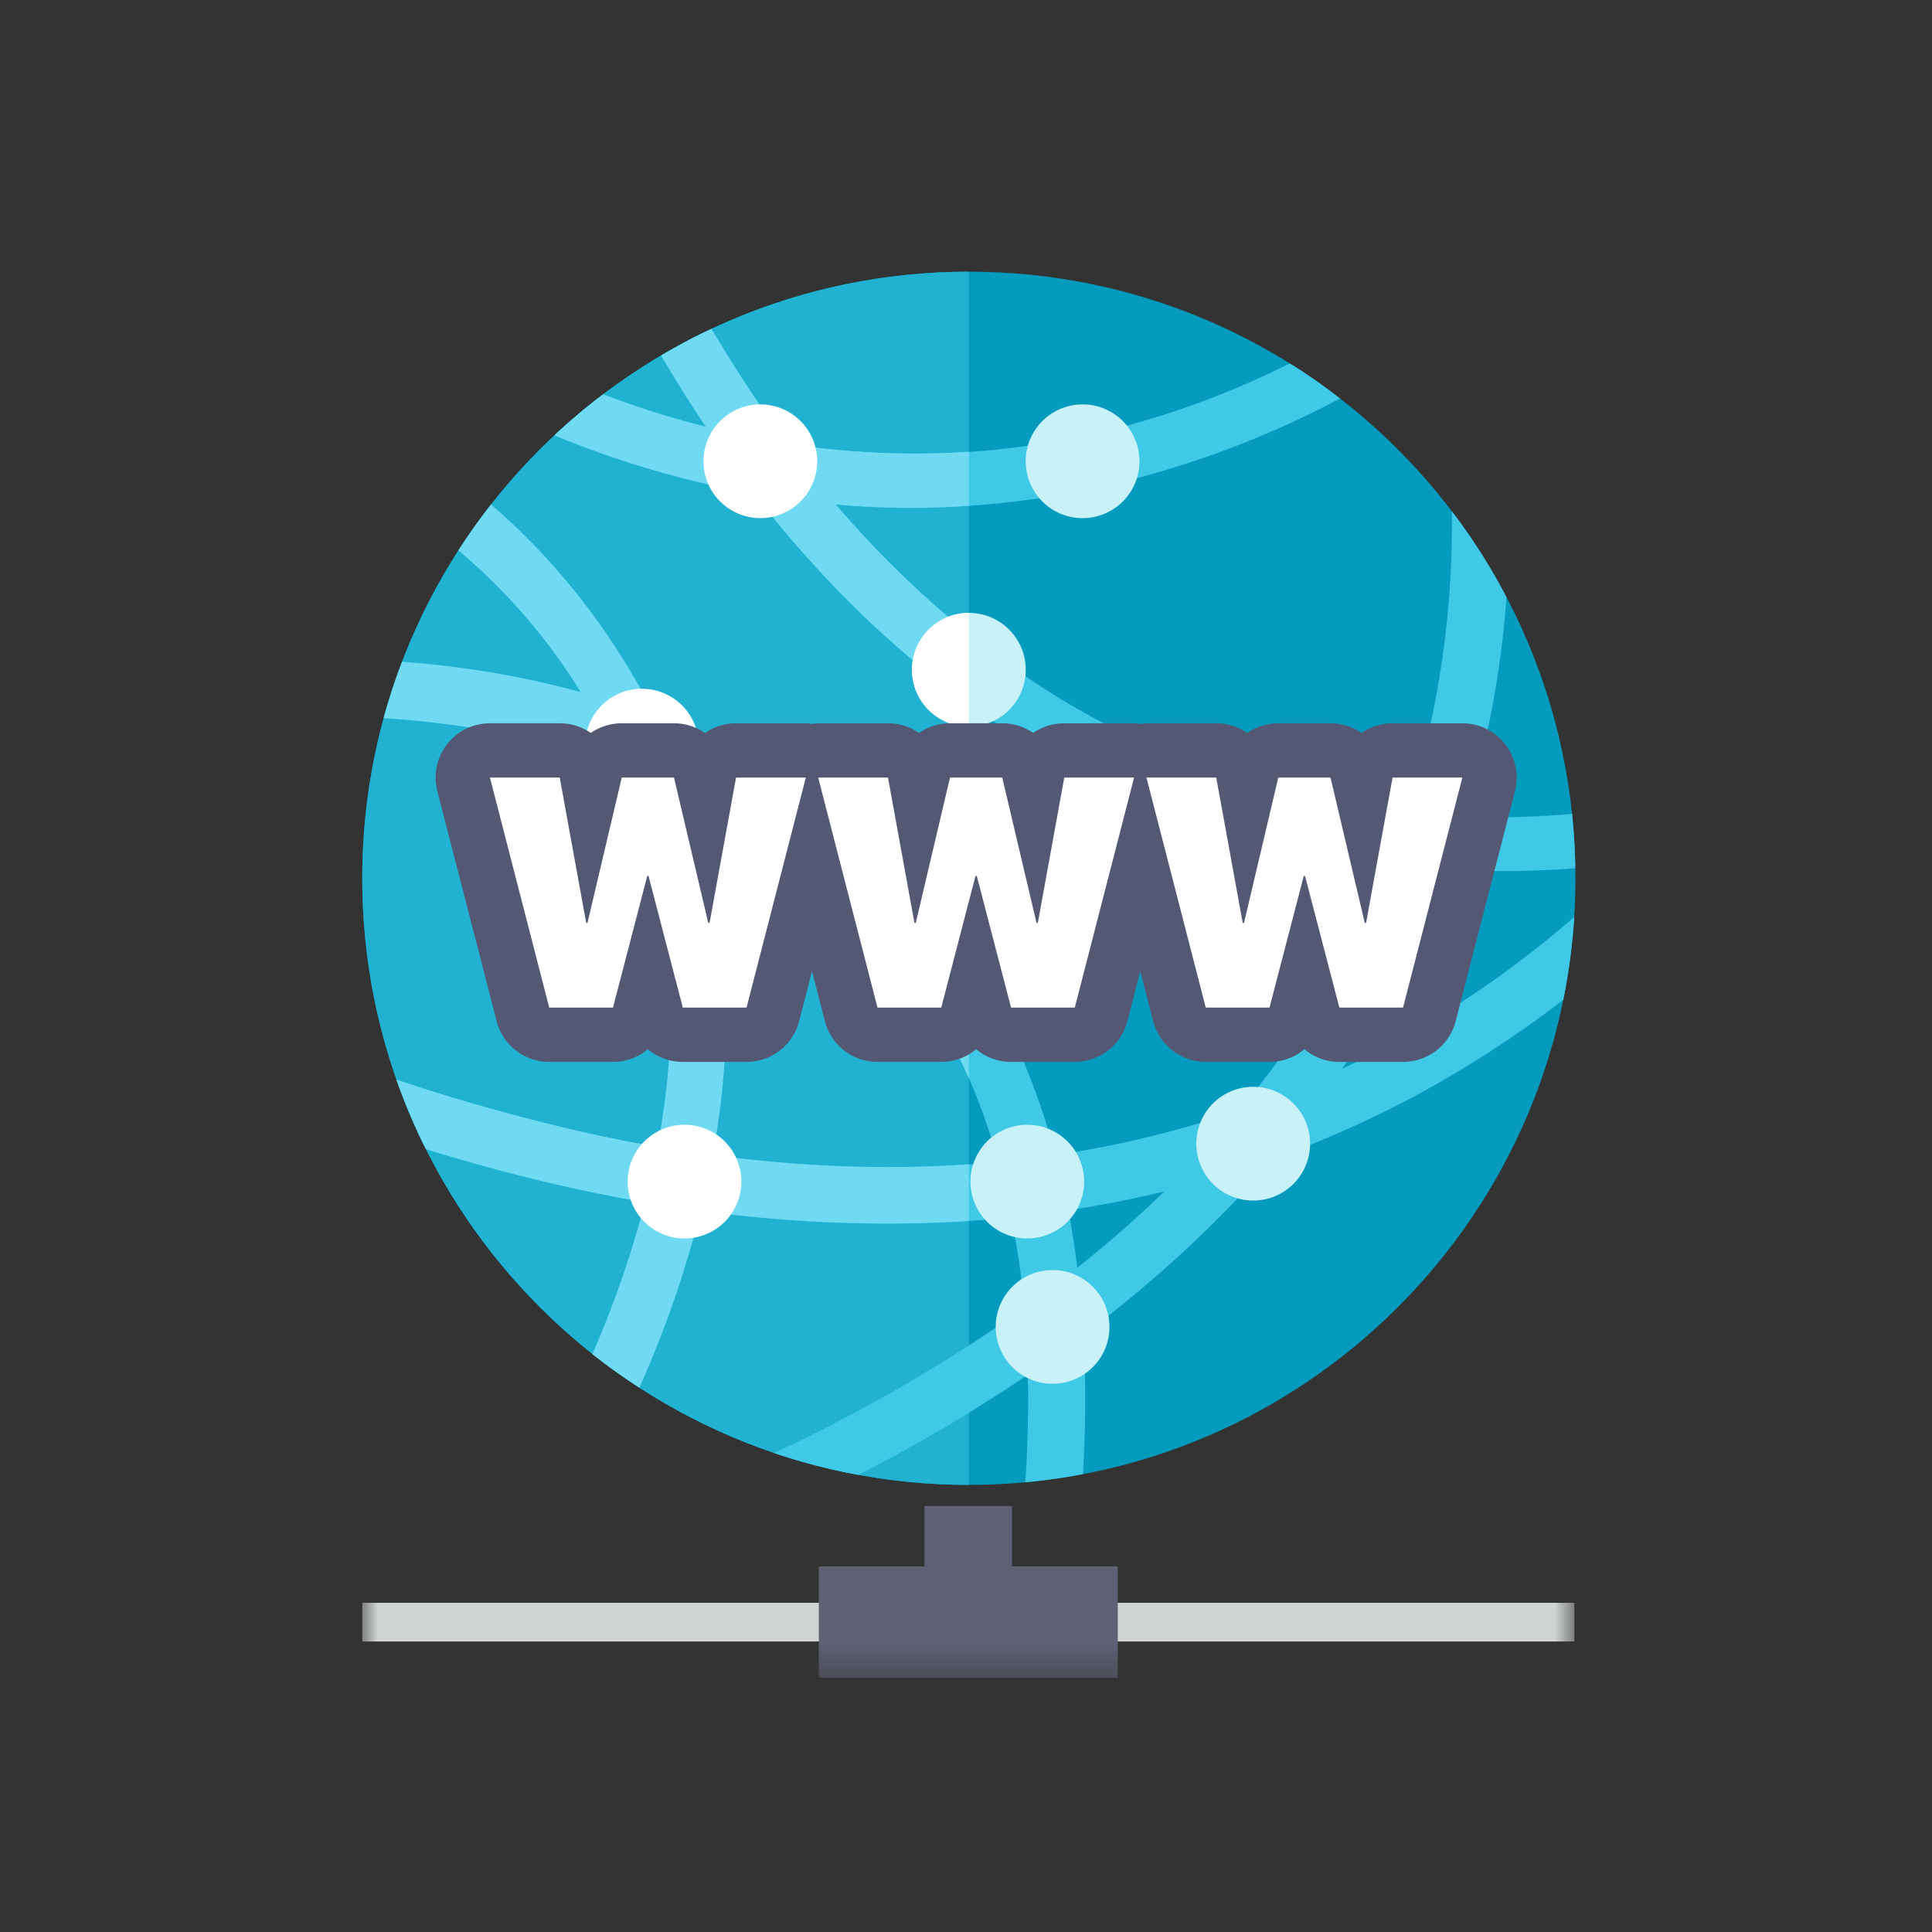<svg xmlns="http://www.w3.org/2000/svg" xmlns:xlink="http://www.w3.org/1999/xlink" width="64" height="64" viewBox="0 0 64 64">
    <rect x="0" y="0" width="64" height="64" fill="#333333" stroke="none"/>
    <defs>
        <path id="a" d="M0 46.58h40.189V0H0z"/>
    </defs>
    <g fill="none" fill-rule="evenodd">
        <path d="M0 0h64v64H0z"/>
        <g transform="translate(12 9)">
            <path fill="#059BBF" d="M40.189 20.095c0 11.098-8.996 20.094-20.095 20.094C8.997 40.189 0 31.193 0 20.095S8.997 0 20.094 0c11.099 0 20.095 8.997 20.095 20.095"/>
            <path fill="#21B2D1" d="M20.094 0C8.996 0 0 8.997 0 20.095c0 11.097 8.996 20.094 20.094 20.094V0z"/>
            <path fill="#40C9E7" d="M23.686 32.995a29.578 29.578 0 0 0-.296-1.904 36.293 36.293 0 0 0 3.183-.625 38.512 38.512 0 0 1-2.887 2.53m8.77-6.589a31.449 31.449 0 0 0 3.463-6.595v-.003c1.378.072 2.826.067 4.264-.047a19.42 19.42 0 0 0-.106-1.803 30.28 30.28 0 0 1-3.561.104 31.589 31.589 0 0 0 1.388-7.28 19.524 19.524 0 0 0-1.81-2.846c.048 3.234-.43 6.748-1.516 10.004h-.002c-4.96-.477-9.644-2.38-13.037-4.848-2.116-1.465-4.156-3.392-5.861-5.383.819.07 1.639.114 2.464.114 4.986 0 9.884-1.307 14.248-3.623a17.882 17.882 0 0 0-1.664-1.162c-5.197 2.6-10.85 3.56-16.645 2.657a43.631 43.631 0 0 1-2.514-3.806c-.571.27-1.124.565-1.664.885.474.813.968 1.6 1.479 2.363a31.128 31.128 0 0 1-3.407-1.075A21.04 21.04 0 0 0 6.36 5.42a32.11 32.11 0 0 0 6.617 1.935l.008.012c2.168 2.776 4.622 5.252 7.567 7.265 3.21 2.366 8.293 4.451 13.395 5.017-.361 1.08-2.136 4.893-4.908 8.14a34.117 34.117 0 0 1-6.077 1.473c-.952-3.562-2.59-6.603-4.922-9.09-5.255-5.596-12.596-6.953-16.722-7.248-.233.61-.44 1.231-.61 1.865 3.718.226 10.997 1.37 15.969 6.682 2.052 2.19 3.518 4.872 4.399 8.022-3.697.351-7.482.156-11.293-.512-1.564-.224-5.086-1.014-8.654-2.216.277.791.603 1.557.974 2.297 3.966 1.231 6.637 1.646 7.266 1.771 4.12.701 8.18.896 12.137.497.19.96.335 1.953.427 2.99-2.605 1.864-5.433 3.474-8.288 4.815a19.66 19.66 0 0 0 2.788.722 53.6 53.6 0 0 0 5.615-3.317 39.55 39.55 0 0 1-.083 3.562c.647-.057 1.28-.15 1.908-.27.097-1.603.1-3.139.018-4.61 2.289-1.72 4.414-3.654 6.28-5.827l.006-.006a35.166 35.166 0 0 0 4.71-2.09 36.218 36.218 0 0 0 4.9-3.178v-.007c.18-.89.3-1.802.364-2.738a33.988 33.988 0 0 1-6.154 4.258 34.12 34.12 0 0 1-1.541.774"/>
            <path fill="#6FDAF1" d="M20.094 7.755v-1.79a27.39 27.39 0 0 1-6.014-.269 43.945 43.945 0 0 1-2.509-3.8c-.565.265-1.02.5-1.667.881.473.811.966 1.6 1.477 2.36a30.591 30.591 0 0 1-3.4-1.073c-.619.467-1.118.896-1.61 1.358a32.13 32.13 0 0 0 6.606 1.932l.01.011c2.051 2.63 4.367 4.984 7.107 6.937v-2.298a33.703 33.703 0 0 1-4.408-4.293 29.11 29.11 0 0 0 2.456.113c.652 0 1.304-.025 1.952-.069"/>
            <path fill="#FFF" d="M15.07 6.28a1.883 1.883 0 1 1-3.766 0 1.883 1.883 0 0 1 3.767 0"/>
            <path fill="#6FDAF1" d="M20.094 26.727v-3.95a19.784 19.784 0 0 0-2.053-2.607c-2.499-2.66-5.468-4.355-8.34-5.44-1.383-2.766-3.285-5.174-5.437-7.019-.384.49-.74 1-1.08 1.52a19.606 19.606 0 0 1 4.054 4.697 31.113 31.113 0 0 0-5.915-1.004 19.134 19.134 0 0 0-.61 1.865c1.92.116 4.788.483 7.797 1.537a18.906 18.906 0 0 1 1.5 5.232c.363 2.448.238 4.956-.229 7.421-1.562-.223-5.079-1.012-8.642-2.213.248.712.598 1.542.975 2.3 3.956 1.226 6.622 1.64 7.252 1.766a34.17 34.17 0 0 1-1.743 5.024c.502.396 1.018.767 1.558 1.112a35.814 35.814 0 0 0 2.03-5.86c3.002.4 5.97.526 8.883.337V29.57c-2.789.192-5.625.075-8.482-.31.412-2.235.56-4.496.332-6.666a21.26 21.26 0 0 0-1.163-5.339c2.082.98 4.134 2.331 5.897 4.215 1.422 1.517 2.557 3.276 3.416 5.257"/>
            <path fill="#C9F2F8" d="M23.914 30.142a1.883 1.883 0 1 1-3.766 0 1.883 1.883 0 0 1 3.766 0M24.752 34.956a1.884 1.884 0 1 1-3.768 0 1.884 1.884 0 0 1 3.768 0"/>
            <path fill="#FFF" d="M11.146 15.699a1.883 1.883 0 1 1-3.767.001 1.883 1.883 0 0 1 3.767-.001M12.559 21.979a1.883 1.883 0 1 1-3.767 0 1.883 1.883 0 0 1 3.767 0M12.559 30.142a1.883 1.883 0 1 1-3.767 0 1.883 1.883 0 0 1 3.767 0"/>
            <path fill="#C9F2F8" d="M25.746 6.28a1.884 1.884 0 1 1-3.768 0 1.884 1.884 0 0 1 3.768 0M37.05 18.838a1.883 1.883 0 1 1-3.768.002 1.883 1.883 0 0 1 3.767-.002M31.398 28.886a1.884 1.884 0 1 1-3.768 0 1.884 1.884 0 0 1 3.768 0M21.979 13.187a1.884 1.884 0 1 1-3.769 0 1.884 1.884 0 0 1 3.769 0"/>
            <path fill="#FFF" d="M18.21 13.187c0 1.041.844 1.884 1.884 1.884v-3.768c-1.04 0-1.884.843-1.884 1.884"/>
            <path fill="#545874" d="M37.865 15.657a1.8 1.8 0 0 0-1.423-.697H34.13c-.38 0-.735.117-1.028.322a1.79 1.79 0 0 0-1.027-.322h-1.732c-.377 0-.733.117-1.026.32a1.795 1.795 0 0 0-1.027-.32h-2.313c-.07 0-.136.015-.205.023-.068-.008-.136-.023-.205-.023h-2.312c-.38 0-.734.117-1.028.32a1.791 1.791 0 0 0-1.026-.32H19.47c-.377 0-.733.117-1.026.32a1.795 1.795 0 0 0-1.027-.32h-2.313c-.07 0-.136.015-.205.023-.068-.008-.136-.023-.205-.023h-2.311c-.38 0-.735.117-1.028.322a1.79 1.79 0 0 0-1.027-.322H8.596c-.377 0-.733.117-1.026.32a1.795 1.795 0 0 0-1.027-.32H4.23a1.8 1.8 0 0 0-1.743 2.249l1.964 7.618a1.8 1.8 0 0 0 1.743 1.35h2.112c.435 0 .84-.155 1.157-.42.315.265.72.42 1.156.42h2.11a1.8 1.8 0 0 0 1.744-1.35l.426-1.652.426 1.652a1.8 1.8 0 0 0 1.743 1.35h2.112c.435 0 .84-.155 1.157-.42.315.265.72.42 1.156.42h2.11a1.8 1.8 0 0 0 1.744-1.35l.426-1.652.426 1.652a1.8 1.8 0 0 0 1.743 1.35h2.112c.435 0 .84-.155 1.157-.42.315.265.72.42 1.156.42h2.11a1.8 1.8 0 0 0 1.744-1.35l1.964-7.618a1.8 1.8 0 0 0-.32-1.552"/>
            <path fill="#FFF" d="M8.306 24.378H6.194L4.23 16.759h2.312l.877 4.816h.042l1.135-4.816h1.731l1.136 4.816h.042l.877-4.816h2.312l-1.964 7.619h-2.111l-1.136-4.361h-.042zM19.18 24.378h-2.112l-1.964-7.619h2.312l.877 4.816h.042l1.135-4.816h1.731l1.136 4.816h.042l.876-4.816h2.313l-1.964 7.619h-2.111l-1.136-4.361h-.042zM30.054 24.378h-2.112l-1.964-7.619h2.312l.877 4.816h.042l1.135-4.816h1.731l1.136 4.816h.042l.877-4.816h2.312l-1.964 7.619h-2.11l-1.137-4.361h-.042z"/>
            <mask id="b" fill="#fff">
                <use xlink:href="#a"/>
            </mask>
            <path fill="#CFD3D4" d="M.001 45.376h40.151v-1.281H.001z" mask="url(#b)"/>
            <path fill="#5E6174" d="M15.125 46.58h9.902v-3.69h-9.902z" mask="url(#b)"/>
            <path fill="#5E6174" d="M18.625 44.58h2.902v-3.69h-2.902z" mask="url(#b)"/>
        </g>
    </g>
</svg>
